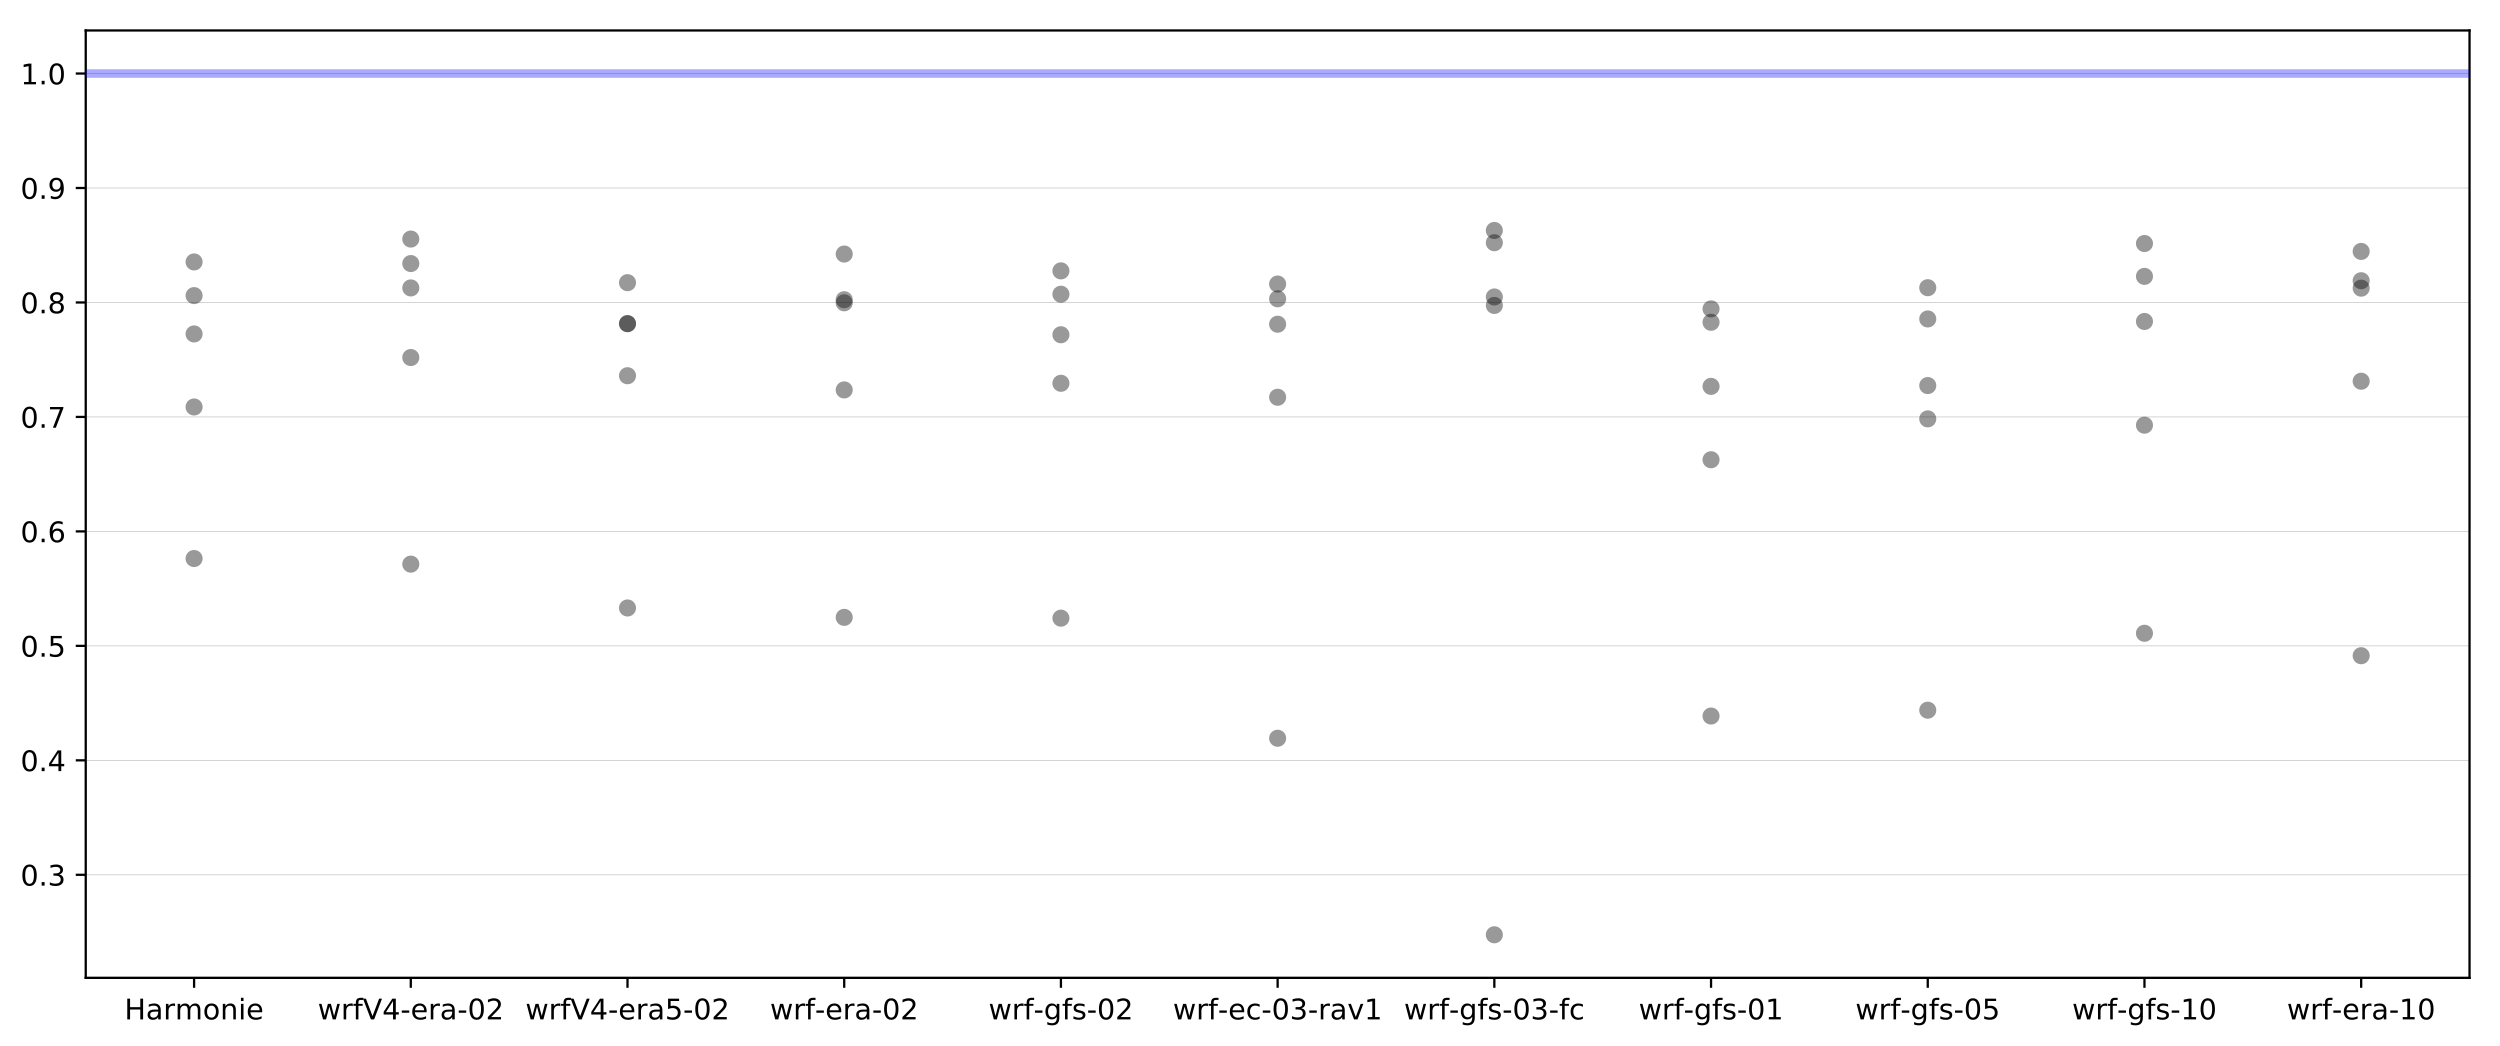 <?xml version="1.0" encoding="utf-8" standalone="no"?>
<!DOCTYPE svg PUBLIC "-//W3C//DTD SVG 1.1//EN"
  "http://www.w3.org/Graphics/SVG/1.1/DTD/svg11.dtd">
<!-- Created with matplotlib (https://matplotlib.org/) -->
<svg height="367.218pt" version="1.1" viewBox="0 0 877.803 367.218" width="877.803pt" xmlns="http://www.w3.org/2000/svg" xmlns:xlink="http://www.w3.org/1999/xlink">
 <defs>
  <style type="text/css">
*{stroke-linecap:butt;stroke-linejoin:round;}
  </style>
 </defs>
 <g id="figure_1">
  <g id="patch_1">
   <path d="M 0 367.218 
L 877.803 367.218 
L 877.803 0 
L 0 0 
z
" style="fill:#ffffff;"/>
  </g>
  <g id="axes_1">
   <g id="patch_2">
    <path d="M 30.103 343.34 
L 867.103 343.34 
L 867.103 10.7 
L 30.103 10.7 
z
" style="fill:#ffffff;"/>
   </g>
   <g id="matplotlib.axis_1">
    <g id="xtick_1">
     <g id="line2d_1">
      <defs>
       <path d="M 0 0 
L 0 3.5 
" id="m804399f6a4" style="stroke:#000000;stroke-width:0.8;"/>
      </defs>
      <g>
       <use style="stroke:#000000;stroke-width:0.8;" x="68.149" xlink:href="#m804399f6a4" y="343.34"/>
      </g>
     </g>
     <g id="text_1">
      <!-- Harmonie -->
      <defs>
       <path d="M 9.812 72.906 
L 19.672 72.906 
L 19.672 43.016 
L 55.516 43.016 
L 55.516 72.906 
L 65.375 72.906 
L 65.375 0 
L 55.516 0 
L 55.516 34.719 
L 19.672 34.719 
L 19.672 0 
L 9.812 0 
z
" id="DejaVuSans-72"/>
       <path d="M 34.281 27.484 
Q 23.391 27.484 19.188 25 
Q 14.984 22.516 14.984 16.5 
Q 14.984 11.719 18.141 8.906 
Q 21.297 6.109 26.703 6.109 
Q 34.188 6.109 38.703 11.406 
Q 43.219 16.703 43.219 25.484 
L 43.219 27.484 
z
M 52.203 31.203 
L 52.203 0 
L 43.219 0 
L 43.219 8.297 
Q 40.141 3.328 35.547 0.953 
Q 30.953 -1.422 24.312 -1.422 
Q 15.922 -1.422 10.953 3.297 
Q 6 8.016 6 15.922 
Q 6 25.141 12.172 29.828 
Q 18.359 34.516 30.609 34.516 
L 43.219 34.516 
L 43.219 35.406 
Q 43.219 41.609 39.141 45 
Q 35.062 48.391 27.688 48.391 
Q 23 48.391 18.547 47.266 
Q 14.109 46.141 10.016 43.891 
L 10.016 52.203 
Q 14.938 54.109 19.578 55.047 
Q 24.219 56 28.609 56 
Q 40.484 56 46.344 49.844 
Q 52.203 43.703 52.203 31.203 
z
" id="DejaVuSans-97"/>
       <path d="M 41.109 46.297 
Q 39.594 47.172 37.812 47.578 
Q 36.031 48 33.891 48 
Q 26.266 48 22.188 43.047 
Q 18.109 38.094 18.109 28.812 
L 18.109 0 
L 9.078 0 
L 9.078 54.688 
L 18.109 54.688 
L 18.109 46.188 
Q 20.953 51.172 25.484 53.578 
Q 30.031 56 36.531 56 
Q 37.453 56 38.578 55.875 
Q 39.703 55.766 41.062 55.516 
z
" id="DejaVuSans-114"/>
       <path d="M 52 44.188 
Q 55.375 50.25 60.062 53.125 
Q 64.75 56 71.094 56 
Q 79.641 56 84.281 50.016 
Q 88.922 44.047 88.922 33.016 
L 88.922 0 
L 79.891 0 
L 79.891 32.719 
Q 79.891 40.578 77.094 44.375 
Q 74.312 48.188 68.609 48.188 
Q 61.625 48.188 57.562 43.547 
Q 53.516 38.922 53.516 30.906 
L 53.516 0 
L 44.484 0 
L 44.484 32.719 
Q 44.484 40.625 41.703 44.406 
Q 38.922 48.188 33.109 48.188 
Q 26.219 48.188 22.156 43.531 
Q 18.109 38.875 18.109 30.906 
L 18.109 0 
L 9.078 0 
L 9.078 54.688 
L 18.109 54.688 
L 18.109 46.188 
Q 21.188 51.219 25.484 53.609 
Q 29.781 56 35.688 56 
Q 41.656 56 45.828 52.969 
Q 50 49.953 52 44.188 
z
" id="DejaVuSans-109"/>
       <path d="M 30.609 48.391 
Q 23.391 48.391 19.188 42.75 
Q 14.984 37.109 14.984 27.297 
Q 14.984 17.484 19.156 11.844 
Q 23.344 6.203 30.609 6.203 
Q 37.797 6.203 41.984 11.859 
Q 46.188 17.531 46.188 27.297 
Q 46.188 37.016 41.984 42.703 
Q 37.797 48.391 30.609 48.391 
z
M 30.609 56 
Q 42.328 56 49.016 48.375 
Q 55.719 40.766 55.719 27.297 
Q 55.719 13.875 49.016 6.219 
Q 42.328 -1.422 30.609 -1.422 
Q 18.844 -1.422 12.172 6.219 
Q 5.516 13.875 5.516 27.297 
Q 5.516 40.766 12.172 48.375 
Q 18.844 56 30.609 56 
z
" id="DejaVuSans-111"/>
       <path d="M 54.891 33.016 
L 54.891 0 
L 45.906 0 
L 45.906 32.719 
Q 45.906 40.484 42.875 44.328 
Q 39.844 48.188 33.797 48.188 
Q 26.516 48.188 22.312 43.547 
Q 18.109 38.922 18.109 30.906 
L 18.109 0 
L 9.078 0 
L 9.078 54.688 
L 18.109 54.688 
L 18.109 46.188 
Q 21.344 51.125 25.703 53.562 
Q 30.078 56 35.797 56 
Q 45.219 56 50.047 50.172 
Q 54.891 44.344 54.891 33.016 
z
" id="DejaVuSans-110"/>
       <path d="M 9.422 54.688 
L 18.406 54.688 
L 18.406 0 
L 9.422 0 
z
M 9.422 75.984 
L 18.406 75.984 
L 18.406 64.594 
L 9.422 64.594 
z
" id="DejaVuSans-105"/>
       <path d="M 56.203 29.594 
L 56.203 25.203 
L 14.891 25.203 
Q 15.484 15.922 20.484 11.062 
Q 25.484 6.203 34.422 6.203 
Q 39.594 6.203 44.453 7.469 
Q 49.312 8.734 54.109 11.281 
L 54.109 2.781 
Q 49.266 0.734 44.188 -0.344 
Q 39.109 -1.422 33.891 -1.422 
Q 20.797 -1.422 13.156 6.188 
Q 5.516 13.812 5.516 26.812 
Q 5.516 40.234 12.766 48.109 
Q 20.016 56 32.328 56 
Q 43.359 56 49.781 48.891 
Q 56.203 41.797 56.203 29.594 
z
M 47.219 32.234 
Q 47.125 39.594 43.094 43.984 
Q 39.062 48.391 32.422 48.391 
Q 24.906 48.391 20.391 44.141 
Q 15.875 39.891 15.188 32.172 
z
" id="DejaVuSans-101"/>
      </defs>
      <g transform="translate(43.706 357.938)scale(0.1 -0.1)">
       <use xlink:href="#DejaVuSans-72"/>
       <use x="75.195" xlink:href="#DejaVuSans-97"/>
       <use x="136.475" xlink:href="#DejaVuSans-114"/>
       <use x="177.572" xlink:href="#DejaVuSans-109"/>
       <use x="274.984" xlink:href="#DejaVuSans-111"/>
       <use x="336.166" xlink:href="#DejaVuSans-110"/>
       <use x="399.545" xlink:href="#DejaVuSans-105"/>
       <use x="427.328" xlink:href="#DejaVuSans-101"/>
      </g>
     </g>
    </g>
    <g id="xtick_2">
     <g id="line2d_2">
      <g>
       <use style="stroke:#000000;stroke-width:0.8;" x="144.239" xlink:href="#m804399f6a4" y="343.34"/>
      </g>
     </g>
     <g id="text_2">
      <!-- wrfV4-era-02 -->
      <defs>
       <path d="M 4.203 54.688 
L 13.188 54.688 
L 24.422 12.016 
L 35.594 54.688 
L 46.188 54.688 
L 57.422 12.016 
L 68.609 54.688 
L 77.594 54.688 
L 63.281 0 
L 52.688 0 
L 40.922 44.828 
L 29.109 0 
L 18.5 0 
z
" id="DejaVuSans-119"/>
       <path d="M 37.109 75.984 
L 37.109 68.5 
L 28.516 68.5 
Q 23.688 68.5 21.797 66.547 
Q 19.922 64.594 19.922 59.516 
L 19.922 54.688 
L 34.719 54.688 
L 34.719 47.703 
L 19.922 47.703 
L 19.922 0 
L 10.891 0 
L 10.891 47.703 
L 2.297 47.703 
L 2.297 54.688 
L 10.891 54.688 
L 10.891 58.5 
Q 10.891 67.625 15.141 71.797 
Q 19.391 75.984 28.609 75.984 
z
" id="DejaVuSans-102"/>
       <path d="M 28.609 0 
L 0.781 72.906 
L 11.078 72.906 
L 34.188 11.531 
L 57.328 72.906 
L 67.578 72.906 
L 39.797 0 
z
" id="DejaVuSans-86"/>
       <path d="M 37.797 64.312 
L 12.891 25.391 
L 37.797 25.391 
z
M 35.203 72.906 
L 47.609 72.906 
L 47.609 25.391 
L 58.016 25.391 
L 58.016 17.188 
L 47.609 17.188 
L 47.609 0 
L 37.797 0 
L 37.797 17.188 
L 4.891 17.188 
L 4.891 26.703 
z
" id="DejaVuSans-52"/>
       <path d="M 4.891 31.391 
L 31.203 31.391 
L 31.203 23.391 
L 4.891 23.391 
z
" id="DejaVuSans-45"/>
       <path d="M 31.781 66.406 
Q 24.172 66.406 20.328 58.906 
Q 16.5 51.422 16.5 36.375 
Q 16.5 21.391 20.328 13.891 
Q 24.172 6.391 31.781 6.391 
Q 39.453 6.391 43.281 13.891 
Q 47.125 21.391 47.125 36.375 
Q 47.125 51.422 43.281 58.906 
Q 39.453 66.406 31.781 66.406 
z
M 31.781 74.219 
Q 44.047 74.219 50.516 64.516 
Q 56.984 54.828 56.984 36.375 
Q 56.984 17.969 50.516 8.266 
Q 44.047 -1.422 31.781 -1.422 
Q 19.531 -1.422 13.062 8.266 
Q 6.594 17.969 6.594 36.375 
Q 6.594 54.828 13.062 64.516 
Q 19.531 74.219 31.781 74.219 
z
" id="DejaVuSans-48"/>
       <path d="M 19.188 8.297 
L 53.609 8.297 
L 53.609 0 
L 7.328 0 
L 7.328 8.297 
Q 12.938 14.109 22.625 23.891 
Q 32.328 33.688 34.812 36.531 
Q 39.547 41.844 41.422 45.531 
Q 43.312 49.219 43.312 52.781 
Q 43.312 58.594 39.234 62.25 
Q 35.156 65.922 28.609 65.922 
Q 23.969 65.922 18.812 64.312 
Q 13.672 62.703 7.812 59.422 
L 7.812 69.391 
Q 13.766 71.781 18.938 73 
Q 24.125 74.219 28.422 74.219 
Q 39.75 74.219 46.484 68.547 
Q 53.219 62.891 53.219 53.422 
Q 53.219 48.922 51.531 44.891 
Q 49.859 40.875 45.406 35.406 
Q 44.188 33.984 37.641 27.219 
Q 31.109 20.453 19.188 8.297 
z
" id="DejaVuSans-50"/>
      </defs>
      <g transform="translate(111.567 357.938)scale(0.1 -0.1)">
       <use xlink:href="#DejaVuSans-119"/>
       <use x="81.787" xlink:href="#DejaVuSans-114"/>
       <use x="122.9" xlink:href="#DejaVuSans-102"/>
       <use x="158.105" xlink:href="#DejaVuSans-86"/>
       <use x="226.514" xlink:href="#DejaVuSans-52"/>
       <use x="290.137" xlink:href="#DejaVuSans-45"/>
       <use x="326.221" xlink:href="#DejaVuSans-101"/>
       <use x="387.744" xlink:href="#DejaVuSans-114"/>
       <use x="428.857" xlink:href="#DejaVuSans-97"/>
       <use x="490.137" xlink:href="#DejaVuSans-45"/>
       <use x="526.221" xlink:href="#DejaVuSans-48"/>
       <use x="589.844" xlink:href="#DejaVuSans-50"/>
      </g>
     </g>
    </g>
    <g id="xtick_3">
     <g id="line2d_3">
      <g>
       <use style="stroke:#000000;stroke-width:0.8;" x="220.33" xlink:href="#m804399f6a4" y="343.34"/>
      </g>
     </g>
     <g id="text_3">
      <!-- wrfV4-era5-02 -->
      <defs>
       <path d="M 10.797 72.906 
L 49.516 72.906 
L 49.516 64.594 
L 19.828 64.594 
L 19.828 46.734 
Q 21.969 47.469 24.109 47.828 
Q 26.266 48.188 28.422 48.188 
Q 40.625 48.188 47.75 41.5 
Q 54.891 34.812 54.891 23.391 
Q 54.891 11.625 47.562 5.094 
Q 40.234 -1.422 26.906 -1.422 
Q 22.312 -1.422 17.547 -0.641 
Q 12.797 0.141 7.719 1.703 
L 7.719 11.625 
Q 12.109 9.234 16.797 8.062 
Q 21.484 6.891 26.703 6.891 
Q 35.156 6.891 40.078 11.328 
Q 45.016 15.766 45.016 23.391 
Q 45.016 31 40.078 35.438 
Q 35.156 39.891 26.703 39.891 
Q 22.75 39.891 18.812 39.016 
Q 14.891 38.141 10.797 36.281 
z
" id="DejaVuSans-53"/>
      </defs>
      <g transform="translate(184.476 357.938)scale(0.1 -0.1)">
       <use xlink:href="#DejaVuSans-119"/>
       <use x="81.787" xlink:href="#DejaVuSans-114"/>
       <use x="122.9" xlink:href="#DejaVuSans-102"/>
       <use x="158.105" xlink:href="#DejaVuSans-86"/>
       <use x="226.514" xlink:href="#DejaVuSans-52"/>
       <use x="290.137" xlink:href="#DejaVuSans-45"/>
       <use x="326.221" xlink:href="#DejaVuSans-101"/>
       <use x="387.744" xlink:href="#DejaVuSans-114"/>
       <use x="428.857" xlink:href="#DejaVuSans-97"/>
       <use x="490.137" xlink:href="#DejaVuSans-53"/>
       <use x="553.76" xlink:href="#DejaVuSans-45"/>
       <use x="589.844" xlink:href="#DejaVuSans-48"/>
       <use x="653.467" xlink:href="#DejaVuSans-50"/>
      </g>
     </g>
    </g>
    <g id="xtick_4">
     <g id="line2d_4">
      <g>
       <use style="stroke:#000000;stroke-width:0.8;" x="296.421" xlink:href="#m804399f6a4" y="343.34"/>
      </g>
     </g>
     <g id="text_4">
      <!-- wrf-era-02 -->
      <g transform="translate(270.354 357.938)scale(0.1 -0.1)">
       <use xlink:href="#DejaVuSans-119"/>
       <use x="81.787" xlink:href="#DejaVuSans-114"/>
       <use x="122.9" xlink:href="#DejaVuSans-102"/>
       <use x="158.027" xlink:href="#DejaVuSans-45"/>
       <use x="194.111" xlink:href="#DejaVuSans-101"/>
       <use x="255.635" xlink:href="#DejaVuSans-114"/>
       <use x="296.748" xlink:href="#DejaVuSans-97"/>
       <use x="358.027" xlink:href="#DejaVuSans-45"/>
       <use x="394.111" xlink:href="#DejaVuSans-48"/>
       <use x="457.734" xlink:href="#DejaVuSans-50"/>
      </g>
     </g>
    </g>
    <g id="xtick_5">
     <g id="line2d_5">
      <g>
       <use style="stroke:#000000;stroke-width:0.8;" x="372.512" xlink:href="#m804399f6a4" y="343.34"/>
      </g>
     </g>
     <g id="text_5">
      <!-- wrf-gfs-02 -->
      <defs>
       <path d="M 45.406 27.984 
Q 45.406 37.75 41.375 43.109 
Q 37.359 48.484 30.078 48.484 
Q 22.859 48.484 18.828 43.109 
Q 14.797 37.75 14.797 27.984 
Q 14.797 18.266 18.828 12.891 
Q 22.859 7.516 30.078 7.516 
Q 37.359 7.516 41.375 12.891 
Q 45.406 18.266 45.406 27.984 
z
M 54.391 6.781 
Q 54.391 -7.172 48.188 -13.984 
Q 42 -20.797 29.203 -20.797 
Q 24.469 -20.797 20.266 -20.094 
Q 16.062 -19.391 12.109 -17.922 
L 12.109 -9.188 
Q 16.062 -11.328 19.922 -12.344 
Q 23.781 -13.375 27.781 -13.375 
Q 36.625 -13.375 41.016 -8.766 
Q 45.406 -4.156 45.406 5.172 
L 45.406 9.625 
Q 42.625 4.781 38.281 2.391 
Q 33.938 0 27.875 0 
Q 17.828 0 11.672 7.656 
Q 5.516 15.328 5.516 27.984 
Q 5.516 40.672 11.672 48.328 
Q 17.828 56 27.875 56 
Q 33.938 56 38.281 53.609 
Q 42.625 51.219 45.406 46.391 
L 45.406 54.688 
L 54.391 54.688 
z
" id="DejaVuSans-103"/>
       <path d="M 44.281 53.078 
L 44.281 44.578 
Q 40.484 46.531 36.375 47.5 
Q 32.281 48.484 27.875 48.484 
Q 21.188 48.484 17.844 46.438 
Q 14.5 44.391 14.5 40.281 
Q 14.5 37.156 16.891 35.375 
Q 19.281 33.594 26.516 31.984 
L 29.594 31.297 
Q 39.156 29.25 43.188 25.516 
Q 47.219 21.781 47.219 15.094 
Q 47.219 7.469 41.188 3.016 
Q 35.156 -1.422 24.609 -1.422 
Q 20.219 -1.422 15.453 -0.562 
Q 10.688 0.297 5.422 2 
L 5.422 11.281 
Q 10.406 8.688 15.234 7.391 
Q 20.062 6.109 24.812 6.109 
Q 31.156 6.109 34.562 8.281 
Q 37.984 10.453 37.984 14.406 
Q 37.984 18.062 35.516 20.016 
Q 33.062 21.969 24.703 23.781 
L 21.578 24.516 
Q 13.234 26.266 9.516 29.906 
Q 5.812 33.547 5.812 39.891 
Q 5.812 47.609 11.281 51.797 
Q 16.75 56 26.812 56 
Q 31.781 56 36.172 55.266 
Q 40.578 54.547 44.281 53.078 
z
" id="DejaVuSans-115"/>
      </defs>
      <g transform="translate(347.102 357.938)scale(0.1 -0.1)">
       <use xlink:href="#DejaVuSans-119"/>
       <use x="81.787" xlink:href="#DejaVuSans-114"/>
       <use x="122.9" xlink:href="#DejaVuSans-102"/>
       <use x="158.027" xlink:href="#DejaVuSans-45"/>
       <use x="194.111" xlink:href="#DejaVuSans-103"/>
       <use x="257.588" xlink:href="#DejaVuSans-102"/>
       <use x="292.793" xlink:href="#DejaVuSans-115"/>
       <use x="344.893" xlink:href="#DejaVuSans-45"/>
       <use x="380.977" xlink:href="#DejaVuSans-48"/>
       <use x="444.6" xlink:href="#DejaVuSans-50"/>
      </g>
     </g>
    </g>
    <g id="xtick_6">
     <g id="line2d_6">
      <g>
       <use style="stroke:#000000;stroke-width:0.8;" x="448.603" xlink:href="#m804399f6a4" y="343.34"/>
      </g>
     </g>
     <g id="text_6">
      <!-- wrf-ec-03-rav1 -->
      <defs>
       <path d="M 48.781 52.594 
L 48.781 44.188 
Q 44.969 46.297 41.141 47.344 
Q 37.312 48.391 33.406 48.391 
Q 24.656 48.391 19.812 42.844 
Q 14.984 37.312 14.984 27.297 
Q 14.984 17.281 19.812 11.734 
Q 24.656 6.203 33.406 6.203 
Q 37.312 6.203 41.141 7.25 
Q 44.969 8.297 48.781 10.406 
L 48.781 2.094 
Q 45.016 0.344 40.984 -0.531 
Q 36.969 -1.422 32.422 -1.422 
Q 20.062 -1.422 12.781 6.344 
Q 5.516 14.109 5.516 27.297 
Q 5.516 40.672 12.859 48.328 
Q 20.219 56 33.016 56 
Q 37.156 56 41.109 55.141 
Q 45.062 54.297 48.781 52.594 
z
" id="DejaVuSans-99"/>
       <path d="M 40.578 39.312 
Q 47.656 37.797 51.625 33 
Q 55.609 28.219 55.609 21.188 
Q 55.609 10.406 48.188 4.484 
Q 40.766 -1.422 27.094 -1.422 
Q 22.516 -1.422 17.656 -0.516 
Q 12.797 0.391 7.625 2.203 
L 7.625 11.719 
Q 11.719 9.328 16.594 8.109 
Q 21.484 6.891 26.812 6.891 
Q 36.078 6.891 40.938 10.547 
Q 45.797 14.203 45.797 21.188 
Q 45.797 27.641 41.281 31.266 
Q 36.766 34.906 28.719 34.906 
L 20.219 34.906 
L 20.219 43.016 
L 29.109 43.016 
Q 36.375 43.016 40.234 45.922 
Q 44.094 48.828 44.094 54.297 
Q 44.094 59.906 40.109 62.906 
Q 36.141 65.922 28.719 65.922 
Q 24.656 65.922 20.016 65.031 
Q 15.375 64.156 9.812 62.312 
L 9.812 71.094 
Q 15.438 72.656 20.344 73.438 
Q 25.25 74.219 29.594 74.219 
Q 40.828 74.219 47.359 69.109 
Q 53.906 64.016 53.906 55.328 
Q 53.906 49.266 50.438 45.094 
Q 46.969 40.922 40.578 39.312 
z
" id="DejaVuSans-51"/>
       <path d="M 2.984 54.688 
L 12.5 54.688 
L 29.594 8.797 
L 46.688 54.688 
L 56.203 54.688 
L 35.688 0 
L 23.484 0 
z
" id="DejaVuSans-118"/>
       <path d="M 12.406 8.297 
L 28.516 8.297 
L 28.516 63.922 
L 10.984 60.406 
L 10.984 69.391 
L 28.422 72.906 
L 38.281 72.906 
L 38.281 8.297 
L 54.391 8.297 
L 54.391 0 
L 12.406 0 
z
" id="DejaVuSans-49"/>
      </defs>
      <g transform="translate(411.842 357.938)scale(0.1 -0.1)">
       <use xlink:href="#DejaVuSans-119"/>
       <use x="81.787" xlink:href="#DejaVuSans-114"/>
       <use x="122.9" xlink:href="#DejaVuSans-102"/>
       <use x="158.027" xlink:href="#DejaVuSans-45"/>
       <use x="194.111" xlink:href="#DejaVuSans-101"/>
       <use x="255.635" xlink:href="#DejaVuSans-99"/>
       <use x="310.615" xlink:href="#DejaVuSans-45"/>
       <use x="346.699" xlink:href="#DejaVuSans-48"/>
       <use x="410.322" xlink:href="#DejaVuSans-51"/>
       <use x="473.945" xlink:href="#DejaVuSans-45"/>
       <use x="510.029" xlink:href="#DejaVuSans-114"/>
       <use x="551.143" xlink:href="#DejaVuSans-97"/>
       <use x="612.422" xlink:href="#DejaVuSans-118"/>
       <use x="671.602" xlink:href="#DejaVuSans-49"/>
      </g>
     </g>
    </g>
    <g id="xtick_7">
     <g id="line2d_7">
      <g>
       <use style="stroke:#000000;stroke-width:0.8;" x="524.694" xlink:href="#m804399f6a4" y="343.34"/>
      </g>
     </g>
     <g id="text_7">
      <!-- wrf-gfs-03-fc -->
      <g transform="translate(492.971 357.938)scale(0.1 -0.1)">
       <use xlink:href="#DejaVuSans-119"/>
       <use x="81.787" xlink:href="#DejaVuSans-114"/>
       <use x="122.9" xlink:href="#DejaVuSans-102"/>
       <use x="158.027" xlink:href="#DejaVuSans-45"/>
       <use x="194.111" xlink:href="#DejaVuSans-103"/>
       <use x="257.588" xlink:href="#DejaVuSans-102"/>
       <use x="292.793" xlink:href="#DejaVuSans-115"/>
       <use x="344.893" xlink:href="#DejaVuSans-45"/>
       <use x="380.977" xlink:href="#DejaVuSans-48"/>
       <use x="444.6" xlink:href="#DejaVuSans-51"/>
       <use x="508.223" xlink:href="#DejaVuSans-45"/>
       <use x="544.307" xlink:href="#DejaVuSans-102"/>
       <use x="579.512" xlink:href="#DejaVuSans-99"/>
      </g>
     </g>
    </g>
    <g id="xtick_8">
     <g id="line2d_8">
      <g>
       <use style="stroke:#000000;stroke-width:0.8;" x="600.785" xlink:href="#m804399f6a4" y="343.34"/>
      </g>
     </g>
     <g id="text_8">
      <!-- wrf-gfs-01 -->
      <g transform="translate(575.375 357.938)scale(0.1 -0.1)">
       <use xlink:href="#DejaVuSans-119"/>
       <use x="81.787" xlink:href="#DejaVuSans-114"/>
       <use x="122.9" xlink:href="#DejaVuSans-102"/>
       <use x="158.027" xlink:href="#DejaVuSans-45"/>
       <use x="194.111" xlink:href="#DejaVuSans-103"/>
       <use x="257.588" xlink:href="#DejaVuSans-102"/>
       <use x="292.793" xlink:href="#DejaVuSans-115"/>
       <use x="344.893" xlink:href="#DejaVuSans-45"/>
       <use x="380.977" xlink:href="#DejaVuSans-48"/>
       <use x="444.6" xlink:href="#DejaVuSans-49"/>
      </g>
     </g>
    </g>
    <g id="xtick_9">
     <g id="line2d_9">
      <g>
       <use style="stroke:#000000;stroke-width:0.8;" x="676.876" xlink:href="#m804399f6a4" y="343.34"/>
      </g>
     </g>
     <g id="text_9">
      <!-- wrf-gfs-05 -->
      <g transform="translate(651.466 357.938)scale(0.1 -0.1)">
       <use xlink:href="#DejaVuSans-119"/>
       <use x="81.787" xlink:href="#DejaVuSans-114"/>
       <use x="122.9" xlink:href="#DejaVuSans-102"/>
       <use x="158.027" xlink:href="#DejaVuSans-45"/>
       <use x="194.111" xlink:href="#DejaVuSans-103"/>
       <use x="257.588" xlink:href="#DejaVuSans-102"/>
       <use x="292.793" xlink:href="#DejaVuSans-115"/>
       <use x="344.893" xlink:href="#DejaVuSans-45"/>
       <use x="380.977" xlink:href="#DejaVuSans-48"/>
       <use x="444.6" xlink:href="#DejaVuSans-53"/>
      </g>
     </g>
    </g>
    <g id="xtick_10">
     <g id="line2d_10">
      <g>
       <use style="stroke:#000000;stroke-width:0.8;" x="752.967" xlink:href="#m804399f6a4" y="343.34"/>
      </g>
     </g>
     <g id="text_10">
      <!-- wrf-gfs-10 -->
      <g transform="translate(727.557 357.938)scale(0.1 -0.1)">
       <use xlink:href="#DejaVuSans-119"/>
       <use x="81.787" xlink:href="#DejaVuSans-114"/>
       <use x="122.9" xlink:href="#DejaVuSans-102"/>
       <use x="158.027" xlink:href="#DejaVuSans-45"/>
       <use x="194.111" xlink:href="#DejaVuSans-103"/>
       <use x="257.588" xlink:href="#DejaVuSans-102"/>
       <use x="292.793" xlink:href="#DejaVuSans-115"/>
       <use x="344.893" xlink:href="#DejaVuSans-45"/>
       <use x="380.977" xlink:href="#DejaVuSans-49"/>
       <use x="444.6" xlink:href="#DejaVuSans-48"/>
      </g>
     </g>
    </g>
    <g id="xtick_11">
     <g id="line2d_11">
      <g>
       <use style="stroke:#000000;stroke-width:0.8;" x="829.058" xlink:href="#m804399f6a4" y="343.34"/>
      </g>
     </g>
     <g id="text_11">
      <!-- wrf-era-10 -->
      <g transform="translate(802.99 357.938)scale(0.1 -0.1)">
       <use xlink:href="#DejaVuSans-119"/>
       <use x="81.787" xlink:href="#DejaVuSans-114"/>
       <use x="122.9" xlink:href="#DejaVuSans-102"/>
       <use x="158.027" xlink:href="#DejaVuSans-45"/>
       <use x="194.111" xlink:href="#DejaVuSans-101"/>
       <use x="255.635" xlink:href="#DejaVuSans-114"/>
       <use x="296.748" xlink:href="#DejaVuSans-97"/>
       <use x="358.027" xlink:href="#DejaVuSans-45"/>
       <use x="394.111" xlink:href="#DejaVuSans-49"/>
       <use x="457.734" xlink:href="#DejaVuSans-48"/>
      </g>
     </g>
    </g>
   </g>
   <g id="matplotlib.axis_2">
    <g id="ytick_1">
     <g id="line2d_12">
      <path clip-path="url(#p55f5167c61)" d="M 30.103 307.16 
L 867.103 307.16 
" style="fill:none;stroke:#bfbfbf;stroke-linecap:square;stroke-width:0.25;"/>
     </g>
     <g id="line2d_13">
      <defs>
       <path d="M 0 0 
L -3.5 0 
" id="mf1114297ae" style="stroke:#000000;stroke-width:0.8;"/>
      </defs>
      <g>
       <use style="stroke:#000000;stroke-width:0.8;" x="30.103" xlink:href="#mf1114297ae" y="307.16"/>
      </g>
     </g>
     <g id="text_12">
      <!-- 0.3 -->
      <defs>
       <path d="M 10.688 12.406 
L 21 12.406 
L 21 0 
L 10.688 0 
z
" id="DejaVuSans-46"/>
      </defs>
      <g transform="translate(7.2 310.959)scale(0.1 -0.1)">
       <use xlink:href="#DejaVuSans-48"/>
       <use x="63.623" xlink:href="#DejaVuSans-46"/>
       <use x="95.41" xlink:href="#DejaVuSans-51"/>
      </g>
     </g>
    </g>
    <g id="ytick_2">
     <g id="line2d_14">
      <path clip-path="url(#p55f5167c61)" d="M 30.103 266.968 
L 867.103 266.968 
" style="fill:none;stroke:#bfbfbf;stroke-linecap:square;stroke-width:0.25;"/>
     </g>
     <g id="line2d_15">
      <g>
       <use style="stroke:#000000;stroke-width:0.8;" x="30.103" xlink:href="#mf1114297ae" y="266.968"/>
      </g>
     </g>
     <g id="text_13">
      <!-- 0.4 -->
      <g transform="translate(7.2 270.768)scale(0.1 -0.1)">
       <use xlink:href="#DejaVuSans-48"/>
       <use x="63.623" xlink:href="#DejaVuSans-46"/>
       <use x="95.41" xlink:href="#DejaVuSans-52"/>
      </g>
     </g>
    </g>
    <g id="ytick_3">
     <g id="line2d_16">
      <path clip-path="url(#p55f5167c61)" d="M 30.103 226.777 
L 867.103 226.777 
" style="fill:none;stroke:#bfbfbf;stroke-linecap:square;stroke-width:0.25;"/>
     </g>
     <g id="line2d_17">
      <g>
       <use style="stroke:#000000;stroke-width:0.8;" x="30.103" xlink:href="#mf1114297ae" y="226.777"/>
      </g>
     </g>
     <g id="text_14">
      <!-- 0.5 -->
      <g transform="translate(7.2 230.576)scale(0.1 -0.1)">
       <use xlink:href="#DejaVuSans-48"/>
       <use x="63.623" xlink:href="#DejaVuSans-46"/>
       <use x="95.41" xlink:href="#DejaVuSans-53"/>
      </g>
     </g>
    </g>
    <g id="ytick_4">
     <g id="line2d_18">
      <path clip-path="url(#p55f5167c61)" d="M 30.103 186.586 
L 867.103 186.586 
" style="fill:none;stroke:#bfbfbf;stroke-linecap:square;stroke-width:0.25;"/>
     </g>
     <g id="line2d_19">
      <g>
       <use style="stroke:#000000;stroke-width:0.8;" x="30.103" xlink:href="#mf1114297ae" y="186.586"/>
      </g>
     </g>
     <g id="text_15">
      <!-- 0.6 -->
      <defs>
       <path d="M 33.016 40.375 
Q 26.375 40.375 22.484 35.828 
Q 18.609 31.297 18.609 23.391 
Q 18.609 15.531 22.484 10.953 
Q 26.375 6.391 33.016 6.391 
Q 39.656 6.391 43.531 10.953 
Q 47.406 15.531 47.406 23.391 
Q 47.406 31.297 43.531 35.828 
Q 39.656 40.375 33.016 40.375 
z
M 52.594 71.297 
L 52.594 62.312 
Q 48.875 64.062 45.094 64.984 
Q 41.312 65.922 37.594 65.922 
Q 27.828 65.922 22.672 59.328 
Q 17.531 52.734 16.797 39.406 
Q 19.672 43.656 24.016 45.922 
Q 28.375 48.188 33.594 48.188 
Q 44.578 48.188 50.953 41.516 
Q 57.328 34.859 57.328 23.391 
Q 57.328 12.156 50.688 5.359 
Q 44.047 -1.422 33.016 -1.422 
Q 20.359 -1.422 13.672 8.266 
Q 6.984 17.969 6.984 36.375 
Q 6.984 53.656 15.188 63.938 
Q 23.391 74.219 37.203 74.219 
Q 40.922 74.219 44.703 73.484 
Q 48.484 72.75 52.594 71.297 
z
" id="DejaVuSans-54"/>
      </defs>
      <g transform="translate(7.2 190.385)scale(0.1 -0.1)">
       <use xlink:href="#DejaVuSans-48"/>
       <use x="63.623" xlink:href="#DejaVuSans-46"/>
       <use x="95.41" xlink:href="#DejaVuSans-54"/>
      </g>
     </g>
    </g>
    <g id="ytick_5">
     <g id="line2d_20">
      <path clip-path="url(#p55f5167c61)" d="M 30.103 146.394 
L 867.103 146.394 
" style="fill:none;stroke:#bfbfbf;stroke-linecap:square;stroke-width:0.25;"/>
     </g>
     <g id="line2d_21">
      <g>
       <use style="stroke:#000000;stroke-width:0.8;" x="30.103" xlink:href="#mf1114297ae" y="146.394"/>
      </g>
     </g>
     <g id="text_16">
      <!-- 0.7 -->
      <defs>
       <path d="M 8.203 72.906 
L 55.078 72.906 
L 55.078 68.703 
L 28.609 0 
L 18.312 0 
L 43.219 64.594 
L 8.203 64.594 
z
" id="DejaVuSans-55"/>
      </defs>
      <g transform="translate(7.2 150.193)scale(0.1 -0.1)">
       <use xlink:href="#DejaVuSans-48"/>
       <use x="63.623" xlink:href="#DejaVuSans-46"/>
       <use x="95.41" xlink:href="#DejaVuSans-55"/>
      </g>
     </g>
    </g>
    <g id="ytick_6">
     <g id="line2d_22">
      <path clip-path="url(#p55f5167c61)" d="M 30.103 106.203 
L 867.103 106.203 
" style="fill:none;stroke:#bfbfbf;stroke-linecap:square;stroke-width:0.25;"/>
     </g>
     <g id="line2d_23">
      <g>
       <use style="stroke:#000000;stroke-width:0.8;" x="30.103" xlink:href="#mf1114297ae" y="106.203"/>
      </g>
     </g>
     <g id="text_17">
      <!-- 0.8 -->
      <defs>
       <path d="M 31.781 34.625 
Q 24.75 34.625 20.719 30.859 
Q 16.703 27.094 16.703 20.516 
Q 16.703 13.922 20.719 10.156 
Q 24.75 6.391 31.781 6.391 
Q 38.812 6.391 42.859 10.172 
Q 46.922 13.969 46.922 20.516 
Q 46.922 27.094 42.891 30.859 
Q 38.875 34.625 31.781 34.625 
z
M 21.922 38.812 
Q 15.578 40.375 12.031 44.719 
Q 8.5 49.078 8.5 55.328 
Q 8.5 64.062 14.719 69.141 
Q 20.953 74.219 31.781 74.219 
Q 42.672 74.219 48.875 69.141 
Q 55.078 64.062 55.078 55.328 
Q 55.078 49.078 51.531 44.719 
Q 48 40.375 41.703 38.812 
Q 48.828 37.156 52.797 32.312 
Q 56.781 27.484 56.781 20.516 
Q 56.781 9.906 50.312 4.234 
Q 43.844 -1.422 31.781 -1.422 
Q 19.734 -1.422 13.25 4.234 
Q 6.781 9.906 6.781 20.516 
Q 6.781 27.484 10.781 32.312 
Q 14.797 37.156 21.922 38.812 
z
M 18.312 54.391 
Q 18.312 48.734 21.844 45.562 
Q 25.391 42.391 31.781 42.391 
Q 38.141 42.391 41.719 45.562 
Q 45.312 48.734 45.312 54.391 
Q 45.312 60.062 41.719 63.234 
Q 38.141 66.406 31.781 66.406 
Q 25.391 66.406 21.844 63.234 
Q 18.312 60.062 18.312 54.391 
z
" id="DejaVuSans-56"/>
      </defs>
      <g transform="translate(7.2 110.002)scale(0.1 -0.1)">
       <use xlink:href="#DejaVuSans-48"/>
       <use x="63.623" xlink:href="#DejaVuSans-46"/>
       <use x="95.41" xlink:href="#DejaVuSans-56"/>
      </g>
     </g>
    </g>
    <g id="ytick_7">
     <g id="line2d_24">
      <path clip-path="url(#p55f5167c61)" d="M 30.103 66.011 
L 867.103 66.011 
" style="fill:none;stroke:#bfbfbf;stroke-linecap:square;stroke-width:0.25;"/>
     </g>
     <g id="line2d_25">
      <g>
       <use style="stroke:#000000;stroke-width:0.8;" x="30.103" xlink:href="#mf1114297ae" y="66.011"/>
      </g>
     </g>
     <g id="text_18">
      <!-- 0.9 -->
      <defs>
       <path d="M 10.984 1.516 
L 10.984 10.5 
Q 14.703 8.734 18.5 7.812 
Q 22.312 6.891 25.984 6.891 
Q 35.75 6.891 40.891 13.453 
Q 46.047 20.016 46.781 33.406 
Q 43.953 29.203 39.594 26.953 
Q 35.25 24.703 29.984 24.703 
Q 19.047 24.703 12.672 31.312 
Q 6.297 37.938 6.297 49.422 
Q 6.297 60.641 12.938 67.422 
Q 19.578 74.219 30.609 74.219 
Q 43.266 74.219 49.922 64.516 
Q 56.594 54.828 56.594 36.375 
Q 56.594 19.141 48.406 8.859 
Q 40.234 -1.422 26.422 -1.422 
Q 22.703 -1.422 18.891 -0.688 
Q 15.094 0.047 10.984 1.516 
z
M 30.609 32.422 
Q 37.25 32.422 41.125 36.953 
Q 45.016 41.5 45.016 49.422 
Q 45.016 57.281 41.125 61.844 
Q 37.25 66.406 30.609 66.406 
Q 23.969 66.406 20.094 61.844 
Q 16.219 57.281 16.219 49.422 
Q 16.219 41.5 20.094 36.953 
Q 23.969 32.422 30.609 32.422 
z
" id="DejaVuSans-57"/>
      </defs>
      <g transform="translate(7.2 69.811)scale(0.1 -0.1)">
       <use xlink:href="#DejaVuSans-48"/>
       <use x="63.623" xlink:href="#DejaVuSans-46"/>
       <use x="95.41" xlink:href="#DejaVuSans-57"/>
      </g>
     </g>
    </g>
    <g id="ytick_8">
     <g id="line2d_26">
      <path clip-path="url(#p55f5167c61)" d="M 30.103 25.82 
L 867.103 25.82 
" style="fill:none;stroke:#bfbfbf;stroke-linecap:square;stroke-width:0.25;"/>
     </g>
     <g id="line2d_27">
      <g>
       <use style="stroke:#000000;stroke-width:0.8;" x="30.103" xlink:href="#mf1114297ae" y="25.82"/>
      </g>
     </g>
     <g id="text_19">
      <!-- 1.0 -->
      <g transform="translate(7.2 29.619)scale(0.1 -0.1)">
       <use xlink:href="#DejaVuSans-49"/>
       <use x="63.623" xlink:href="#DejaVuSans-46"/>
       <use x="95.41" xlink:href="#DejaVuSans-48"/>
      </g>
     </g>
    </g>
   </g>
   <g id="line2d_28">
    <path clip-path="url(#p55f5167c61)" d="M 68.149 142.898 
" style="fill:none;stroke:#1f77b4;stroke-linecap:square;stroke-width:1.5;"/>
    <defs>
     <path d="M 0 3 
C 0.796 3 1.559 2.684 2.121 2.121 
C 2.684 1.559 3 0.796 3 0 
C 3 -0.796 2.684 -1.559 2.121 -2.121 
C 1.559 -2.684 0.796 -3 0 -3 
C -0.796 -3 -1.559 -2.684 -2.121 -2.121 
C -2.684 -1.559 -3 -0.796 -3 0 
C -3 0.796 -2.684 1.559 -2.121 2.121 
C -1.559 2.684 -0.796 3 0 3 
z
" id="m46656b2b31" style="stroke:#000000;stroke-opacity:0;"/>
    </defs>
    <g clip-path="url(#p55f5167c61)">
     <use style="fill-opacity:0.4;stroke:#000000;stroke-opacity:0;" x="68.149" xlink:href="#m46656b2b31" y="142.898"/>
    </g>
   </g>
   <g id="line2d_29">
    <path clip-path="url(#p55f5167c61)" d="M 68.149 91.975 
" style="fill:none;stroke:#ff7f0e;stroke-linecap:square;stroke-width:1.5;"/>
    <g clip-path="url(#p55f5167c61)">
     <use style="fill-opacity:0.4;stroke:#000000;stroke-opacity:0;" x="68.149" xlink:href="#m46656b2b31" y="91.975"/>
    </g>
   </g>
   <g id="line2d_30">
    <path clip-path="url(#p55f5167c61)" d="M 68.149 117.255 
" style="fill:none;stroke:#2ca02c;stroke-linecap:square;stroke-width:1.5;"/>
    <g clip-path="url(#p55f5167c61)">
     <use style="fill-opacity:0.4;stroke:#000000;stroke-opacity:0;" x="68.149" xlink:href="#m46656b2b31" y="117.255"/>
    </g>
   </g>
   <g id="line2d_31">
    <path clip-path="url(#p55f5167c61)" d="M 68.149 196.111 
" style="fill:none;stroke:#d62728;stroke-linecap:square;stroke-width:1.5;"/>
    <g clip-path="url(#p55f5167c61)">
     <use style="fill-opacity:0.4;stroke:#000000;stroke-opacity:0;" x="68.149" xlink:href="#m46656b2b31" y="196.111"/>
    </g>
   </g>
   <g id="line2d_32">
    <path clip-path="url(#p55f5167c61)" d="M 68.149 103.791 
" style="fill:none;stroke:#9467bd;stroke-linecap:square;stroke-width:1.5;"/>
    <g clip-path="url(#p55f5167c61)">
     <use style="fill-opacity:0.4;stroke:#000000;stroke-opacity:0;" x="68.149" xlink:href="#m46656b2b31" y="103.791"/>
    </g>
   </g>
   <g id="line2d_33">
    <path clip-path="url(#p55f5167c61)" d="M 144.239 125.535 
" style="fill:none;stroke:#8c564b;stroke-linecap:square;stroke-width:1.5;"/>
    <g clip-path="url(#p55f5167c61)">
     <use style="fill-opacity:0.4;stroke:#000000;stroke-opacity:0;" x="144.239" xlink:href="#m46656b2b31" y="125.535"/>
    </g>
   </g>
   <g id="line2d_34">
    <path clip-path="url(#p55f5167c61)" d="M 144.239 83.937 
" style="fill:none;stroke:#e377c2;stroke-linecap:square;stroke-width:1.5;"/>
    <g clip-path="url(#p55f5167c61)">
     <use style="fill-opacity:0.4;stroke:#000000;stroke-opacity:0;" x="144.239" xlink:href="#m46656b2b31" y="83.937"/>
    </g>
   </g>
   <g id="line2d_35">
    <path clip-path="url(#p55f5167c61)" d="M 144.239 101.098 
" style="fill:none;stroke:#7f7f7f;stroke-linecap:square;stroke-width:1.5;"/>
    <g clip-path="url(#p55f5167c61)">
     <use style="fill-opacity:0.4;stroke:#000000;stroke-opacity:0;" x="144.239" xlink:href="#m46656b2b31" y="101.098"/>
    </g>
   </g>
   <g id="line2d_36">
    <path clip-path="url(#p55f5167c61)" d="M 144.239 198.08 
" style="fill:none;stroke:#bcbd22;stroke-linecap:square;stroke-width:1.5;"/>
    <g clip-path="url(#p55f5167c61)">
     <use style="fill-opacity:0.4;stroke:#000000;stroke-opacity:0;" x="144.239" xlink:href="#m46656b2b31" y="198.08"/>
    </g>
   </g>
   <g id="line2d_37">
    <path clip-path="url(#p55f5167c61)" d="M 144.239 92.538 
" style="fill:none;stroke:#17becf;stroke-linecap:square;stroke-width:1.5;"/>
    <g clip-path="url(#p55f5167c61)">
     <use style="fill-opacity:0.4;stroke:#000000;stroke-opacity:0;" x="144.239" xlink:href="#m46656b2b31" y="92.538"/>
    </g>
   </g>
   <g id="line2d_38">
    <path clip-path="url(#p55f5167c61)" d="M 220.33 131.925 
" style="fill:none;stroke:#1f77b4;stroke-linecap:square;stroke-width:1.5;"/>
    <g clip-path="url(#p55f5167c61)">
     <use style="fill-opacity:0.4;stroke:#000000;stroke-opacity:0;" x="220.33" xlink:href="#m46656b2b31" y="131.925"/>
    </g>
   </g>
   <g id="line2d_39">
    <path clip-path="url(#p55f5167c61)" d="M 220.33 99.25 
" style="fill:none;stroke:#ff7f0e;stroke-linecap:square;stroke-width:1.5;"/>
    <g clip-path="url(#p55f5167c61)">
     <use style="fill-opacity:0.4;stroke:#000000;stroke-opacity:0;" x="220.33" xlink:href="#m46656b2b31" y="99.25"/>
    </g>
   </g>
   <g id="line2d_40">
    <path clip-path="url(#p55f5167c61)" d="M 220.33 113.638 
" style="fill:none;stroke:#2ca02c;stroke-linecap:square;stroke-width:1.5;"/>
    <g clip-path="url(#p55f5167c61)">
     <use style="fill-opacity:0.4;stroke:#000000;stroke-opacity:0;" x="220.33" xlink:href="#m46656b2b31" y="113.638"/>
    </g>
   </g>
   <g id="line2d_41">
    <path clip-path="url(#p55f5167c61)" d="M 220.33 213.474 
" style="fill:none;stroke:#d62728;stroke-linecap:square;stroke-width:1.5;"/>
    <g clip-path="url(#p55f5167c61)">
     <use style="fill-opacity:0.4;stroke:#000000;stroke-opacity:0;" x="220.33" xlink:href="#m46656b2b31" y="213.474"/>
    </g>
   </g>
   <g id="line2d_42">
    <path clip-path="url(#p55f5167c61)" d="M 220.33 113.638 
" style="fill:none;stroke:#9467bd;stroke-linecap:square;stroke-width:1.5;"/>
    <g clip-path="url(#p55f5167c61)">
     <use style="fill-opacity:0.4;stroke:#000000;stroke-opacity:0;" x="220.33" xlink:href="#m46656b2b31" y="113.638"/>
    </g>
   </g>
   <g id="line2d_43">
    <path clip-path="url(#p55f5167c61)" d="M 296.421 136.909 
" style="fill:none;stroke:#8c564b;stroke-linecap:square;stroke-width:1.5;"/>
    <g clip-path="url(#p55f5167c61)">
     <use style="fill-opacity:0.4;stroke:#000000;stroke-opacity:0;" x="296.421" xlink:href="#m46656b2b31" y="136.909"/>
    </g>
   </g>
   <g id="line2d_44">
    <path clip-path="url(#p55f5167c61)" d="M 296.421 89.202 
" style="fill:none;stroke:#e377c2;stroke-linecap:square;stroke-width:1.5;"/>
    <g clip-path="url(#p55f5167c61)">
     <use style="fill-opacity:0.4;stroke:#000000;stroke-opacity:0;" x="296.421" xlink:href="#m46656b2b31" y="89.202"/>
    </g>
   </g>
   <g id="line2d_45">
    <path clip-path="url(#p55f5167c61)" d="M 296.421 105.238 
" style="fill:none;stroke:#7f7f7f;stroke-linecap:square;stroke-width:1.5;"/>
    <g clip-path="url(#p55f5167c61)">
     <use style="fill-opacity:0.4;stroke:#000000;stroke-opacity:0;" x="296.421" xlink:href="#m46656b2b31" y="105.238"/>
    </g>
   </g>
   <g id="line2d_46">
    <path clip-path="url(#p55f5167c61)" d="M 296.421 216.769 
" style="fill:none;stroke:#bcbd22;stroke-linecap:square;stroke-width:1.5;"/>
    <g clip-path="url(#p55f5167c61)">
     <use style="fill-opacity:0.4;stroke:#000000;stroke-opacity:0;" x="296.421" xlink:href="#m46656b2b31" y="216.769"/>
    </g>
   </g>
   <g id="line2d_47">
    <path clip-path="url(#p55f5167c61)" d="M 296.421 106.323 
" style="fill:none;stroke:#17becf;stroke-linecap:square;stroke-width:1.5;"/>
    <g clip-path="url(#p55f5167c61)">
     <use style="fill-opacity:0.4;stroke:#000000;stroke-opacity:0;" x="296.421" xlink:href="#m46656b2b31" y="106.323"/>
    </g>
   </g>
   <g id="line2d_48">
    <path clip-path="url(#p55f5167c61)" d="M 372.512 134.578 
" style="fill:none;stroke:#1f77b4;stroke-linecap:square;stroke-width:1.5;"/>
    <g clip-path="url(#p55f5167c61)">
     <use style="fill-opacity:0.4;stroke:#000000;stroke-opacity:0;" x="372.512" xlink:href="#m46656b2b31" y="134.578"/>
    </g>
   </g>
   <g id="line2d_49">
    <path clip-path="url(#p55f5167c61)" d="M 372.512 103.309 
" style="fill:none;stroke:#ff7f0e;stroke-linecap:square;stroke-width:1.5;"/>
    <g clip-path="url(#p55f5167c61)">
     <use style="fill-opacity:0.4;stroke:#000000;stroke-opacity:0;" x="372.512" xlink:href="#m46656b2b31" y="103.309"/>
    </g>
   </g>
   <g id="line2d_50">
    <path clip-path="url(#p55f5167c61)" d="M 372.512 117.537 
" style="fill:none;stroke:#2ca02c;stroke-linecap:square;stroke-width:1.5;"/>
    <g clip-path="url(#p55f5167c61)">
     <use style="fill-opacity:0.4;stroke:#000000;stroke-opacity:0;" x="372.512" xlink:href="#m46656b2b31" y="117.537"/>
    </g>
   </g>
   <g id="line2d_51">
    <path clip-path="url(#p55f5167c61)" d="M 372.512 217.051 
" style="fill:none;stroke:#d62728;stroke-linecap:square;stroke-width:1.5;"/>
    <g clip-path="url(#p55f5167c61)">
     <use style="fill-opacity:0.4;stroke:#000000;stroke-opacity:0;" x="372.512" xlink:href="#m46656b2b31" y="217.051"/>
    </g>
   </g>
   <g id="line2d_52">
    <path clip-path="url(#p55f5167c61)" d="M 372.512 95.11 
" style="fill:none;stroke:#9467bd;stroke-linecap:square;stroke-width:1.5;"/>
    <g clip-path="url(#p55f5167c61)">
     <use style="fill-opacity:0.4;stroke:#000000;stroke-opacity:0;" x="372.512" xlink:href="#m46656b2b31" y="95.11"/>
    </g>
   </g>
   <g id="line2d_53">
    <path clip-path="url(#p55f5167c61)" d="M 448.603 139.481 
" style="fill:none;stroke:#8c564b;stroke-linecap:square;stroke-width:1.5;"/>
    <g clip-path="url(#p55f5167c61)">
     <use style="fill-opacity:0.4;stroke:#000000;stroke-opacity:0;" x="448.603" xlink:href="#m46656b2b31" y="139.481"/>
    </g>
   </g>
   <g id="line2d_54">
    <path clip-path="url(#p55f5167c61)" d="M 448.603 104.917 
" style="fill:none;stroke:#e377c2;stroke-linecap:square;stroke-width:1.5;"/>
    <g clip-path="url(#p55f5167c61)">
     <use style="fill-opacity:0.4;stroke:#000000;stroke-opacity:0;" x="448.603" xlink:href="#m46656b2b31" y="104.917"/>
    </g>
   </g>
   <g id="line2d_55">
    <path clip-path="url(#p55f5167c61)" d="M 448.603 113.839 
" style="fill:none;stroke:#7f7f7f;stroke-linecap:square;stroke-width:1.5;"/>
    <g clip-path="url(#p55f5167c61)">
     <use style="fill-opacity:0.4;stroke:#000000;stroke-opacity:0;" x="448.603" xlink:href="#m46656b2b31" y="113.839"/>
    </g>
   </g>
   <g id="line2d_56">
    <path clip-path="url(#p55f5167c61)" d="M 448.603 259.211 
" style="fill:none;stroke:#bcbd22;stroke-linecap:square;stroke-width:1.5;"/>
    <g clip-path="url(#p55f5167c61)">
     <use style="fill-opacity:0.4;stroke:#000000;stroke-opacity:0;" x="448.603" xlink:href="#m46656b2b31" y="259.211"/>
    </g>
   </g>
   <g id="line2d_57">
    <path clip-path="url(#p55f5167c61)" d="M 448.603 99.732 
" style="fill:none;stroke:#17becf;stroke-linecap:square;stroke-width:1.5;"/>
    <g clip-path="url(#p55f5167c61)">
     <use style="fill-opacity:0.4;stroke:#000000;stroke-opacity:0;" x="448.603" xlink:href="#m46656b2b31" y="99.732"/>
    </g>
   </g>
   <g id="line2d_58">
    <path clip-path="url(#p55f5167c61)" d="M 524.694 107.248 
" style="fill:none;stroke:#1f77b4;stroke-linecap:square;stroke-width:1.5;"/>
    <g clip-path="url(#p55f5167c61)">
     <use style="fill-opacity:0.4;stroke:#000000;stroke-opacity:0;" x="524.694" xlink:href="#m46656b2b31" y="107.248"/>
    </g>
   </g>
   <g id="line2d_59">
    <path clip-path="url(#p55f5167c61)" d="M 524.694 104.274 
" style="fill:none;stroke:#ff7f0e;stroke-linecap:square;stroke-width:1.5;"/>
    <g clip-path="url(#p55f5167c61)">
     <use style="fill-opacity:0.4;stroke:#000000;stroke-opacity:0;" x="524.694" xlink:href="#m46656b2b31" y="104.274"/>
    </g>
   </g>
   <g id="line2d_60">
    <path clip-path="url(#p55f5167c61)" d="M 524.694 80.922 
" style="fill:none;stroke:#2ca02c;stroke-linecap:square;stroke-width:1.5;"/>
    <g clip-path="url(#p55f5167c61)">
     <use style="fill-opacity:0.4;stroke:#000000;stroke-opacity:0;" x="524.694" xlink:href="#m46656b2b31" y="80.922"/>
    </g>
   </g>
   <g id="line2d_61">
    <path clip-path="url(#p55f5167c61)" d="M 524.694 328.22 
" style="fill:none;stroke:#d62728;stroke-linecap:square;stroke-width:1.5;"/>
    <g clip-path="url(#p55f5167c61)">
     <use style="fill-opacity:0.4;stroke:#000000;stroke-opacity:0;" x="524.694" xlink:href="#m46656b2b31" y="328.22"/>
    </g>
   </g>
   <g id="line2d_62">
    <path clip-path="url(#p55f5167c61)" d="M 524.694 85.223 
" style="fill:none;stroke:#9467bd;stroke-linecap:square;stroke-width:1.5;"/>
    <g clip-path="url(#p55f5167c61)">
     <use style="fill-opacity:0.4;stroke:#000000;stroke-opacity:0;" x="524.694" xlink:href="#m46656b2b31" y="85.223"/>
    </g>
   </g>
   <g id="line2d_63">
    <path clip-path="url(#p55f5167c61)" d="M 600.785 161.426 
" style="fill:none;stroke:#8c564b;stroke-linecap:square;stroke-width:1.5;"/>
    <g clip-path="url(#p55f5167c61)">
     <use style="fill-opacity:0.4;stroke:#000000;stroke-opacity:0;" x="600.785" xlink:href="#m46656b2b31" y="161.426"/>
    </g>
   </g>
   <g id="line2d_64">
    <path clip-path="url(#p55f5167c61)" d="M 600.785 113.156 
" style="fill:none;stroke:#e377c2;stroke-linecap:square;stroke-width:1.5;"/>
    <g clip-path="url(#p55f5167c61)">
     <use style="fill-opacity:0.4;stroke:#000000;stroke-opacity:0;" x="600.785" xlink:href="#m46656b2b31" y="113.156"/>
    </g>
   </g>
   <g id="line2d_65">
    <path clip-path="url(#p55f5167c61)" d="M 600.785 135.663 
" style="fill:none;stroke:#7f7f7f;stroke-linecap:square;stroke-width:1.5;"/>
    <g clip-path="url(#p55f5167c61)">
     <use style="fill-opacity:0.4;stroke:#000000;stroke-opacity:0;" x="600.785" xlink:href="#m46656b2b31" y="135.663"/>
    </g>
   </g>
   <g id="line2d_66">
    <path clip-path="url(#p55f5167c61)" d="M 600.785 251.414 
" style="fill:none;stroke:#bcbd22;stroke-linecap:square;stroke-width:1.5;"/>
    <g clip-path="url(#p55f5167c61)">
     <use style="fill-opacity:0.4;stroke:#000000;stroke-opacity:0;" x="600.785" xlink:href="#m46656b2b31" y="251.414"/>
    </g>
   </g>
   <g id="line2d_67">
    <path clip-path="url(#p55f5167c61)" d="M 600.785 108.453 
" style="fill:none;stroke:#17becf;stroke-linecap:square;stroke-width:1.5;"/>
    <g clip-path="url(#p55f5167c61)">
     <use style="fill-opacity:0.4;stroke:#000000;stroke-opacity:0;" x="600.785" xlink:href="#m46656b2b31" y="108.453"/>
    </g>
   </g>
   <g id="line2d_68">
    <path clip-path="url(#p55f5167c61)" d="M 676.876 147.077 
" style="fill:none;stroke:#1f77b4;stroke-linecap:square;stroke-width:1.5;"/>
    <g clip-path="url(#p55f5167c61)">
     <use style="fill-opacity:0.4;stroke:#000000;stroke-opacity:0;" x="676.876" xlink:href="#m46656b2b31" y="147.077"/>
    </g>
   </g>
   <g id="line2d_69">
    <path clip-path="url(#p55f5167c61)" d="M 676.876 111.99 
" style="fill:none;stroke:#ff7f0e;stroke-linecap:square;stroke-width:1.5;"/>
    <g clip-path="url(#p55f5167c61)">
     <use style="fill-opacity:0.4;stroke:#000000;stroke-opacity:0;" x="676.876" xlink:href="#m46656b2b31" y="111.99"/>
    </g>
   </g>
   <g id="line2d_70">
    <path clip-path="url(#p55f5167c61)" d="M 676.876 135.382 
" style="fill:none;stroke:#2ca02c;stroke-linecap:square;stroke-width:1.5;"/>
    <g clip-path="url(#p55f5167c61)">
     <use style="fill-opacity:0.4;stroke:#000000;stroke-opacity:0;" x="676.876" xlink:href="#m46656b2b31" y="135.382"/>
    </g>
   </g>
   <g id="line2d_71">
    <path clip-path="url(#p55f5167c61)" d="M 676.876 249.364 
" style="fill:none;stroke:#d62728;stroke-linecap:square;stroke-width:1.5;"/>
    <g clip-path="url(#p55f5167c61)">
     <use style="fill-opacity:0.4;stroke:#000000;stroke-opacity:0;" x="676.876" xlink:href="#m46656b2b31" y="249.364"/>
    </g>
   </g>
   <g id="line2d_72">
    <path clip-path="url(#p55f5167c61)" d="M 676.876 101.018 
" style="fill:none;stroke:#9467bd;stroke-linecap:square;stroke-width:1.5;"/>
    <g clip-path="url(#p55f5167c61)">
     <use style="fill-opacity:0.4;stroke:#000000;stroke-opacity:0;" x="676.876" xlink:href="#m46656b2b31" y="101.018"/>
    </g>
   </g>
   <g id="line2d_73">
    <path clip-path="url(#p55f5167c61)" d="M 752.967 149.288 
" style="fill:none;stroke:#8c564b;stroke-linecap:square;stroke-width:1.5;"/>
    <g clip-path="url(#p55f5167c61)">
     <use style="fill-opacity:0.4;stroke:#000000;stroke-opacity:0;" x="752.967" xlink:href="#m46656b2b31" y="149.288"/>
    </g>
   </g>
   <g id="line2d_74">
    <path clip-path="url(#p55f5167c61)" d="M 752.967 97.039 
" style="fill:none;stroke:#e377c2;stroke-linecap:square;stroke-width:1.5;"/>
    <g clip-path="url(#p55f5167c61)">
     <use style="fill-opacity:0.4;stroke:#000000;stroke-opacity:0;" x="752.967" xlink:href="#m46656b2b31" y="97.039"/>
    </g>
   </g>
   <g id="line2d_75">
    <path clip-path="url(#p55f5167c61)" d="M 752.967 112.875 
" style="fill:none;stroke:#7f7f7f;stroke-linecap:square;stroke-width:1.5;"/>
    <g clip-path="url(#p55f5167c61)">
     <use style="fill-opacity:0.4;stroke:#000000;stroke-opacity:0;" x="752.967" xlink:href="#m46656b2b31" y="112.875"/>
    </g>
   </g>
   <g id="line2d_76">
    <path clip-path="url(#p55f5167c61)" d="M 752.967 222.356 
" style="fill:none;stroke:#bcbd22;stroke-linecap:square;stroke-width:1.5;"/>
    <g clip-path="url(#p55f5167c61)">
     <use style="fill-opacity:0.4;stroke:#000000;stroke-opacity:0;" x="752.967" xlink:href="#m46656b2b31" y="222.356"/>
    </g>
   </g>
   <g id="line2d_77">
    <path clip-path="url(#p55f5167c61)" d="M 752.967 85.504 
" style="fill:none;stroke:#17becf;stroke-linecap:square;stroke-width:1.5;"/>
    <g clip-path="url(#p55f5167c61)">
     <use style="fill-opacity:0.4;stroke:#000000;stroke-opacity:0;" x="752.967" xlink:href="#m46656b2b31" y="85.504"/>
    </g>
   </g>
   <g id="line2d_78">
    <path clip-path="url(#p55f5167c61)" d="M 829.058 133.854 
" style="fill:none;stroke:#1f77b4;stroke-linecap:square;stroke-width:1.5;"/>
    <g clip-path="url(#p55f5167c61)">
     <use style="fill-opacity:0.4;stroke:#000000;stroke-opacity:0;" x="829.058" xlink:href="#m46656b2b31" y="133.854"/>
    </g>
   </g>
   <g id="line2d_79">
    <path clip-path="url(#p55f5167c61)" d="M 829.058 88.277 
" style="fill:none;stroke:#ff7f0e;stroke-linecap:square;stroke-width:1.5;"/>
    <g clip-path="url(#p55f5167c61)">
     <use style="fill-opacity:0.4;stroke:#000000;stroke-opacity:0;" x="829.058" xlink:href="#m46656b2b31" y="88.277"/>
    </g>
   </g>
   <g id="line2d_80">
    <path clip-path="url(#p55f5167c61)" d="M 829.058 101.179 
" style="fill:none;stroke:#2ca02c;stroke-linecap:square;stroke-width:1.5;"/>
    <g clip-path="url(#p55f5167c61)">
     <use style="fill-opacity:0.4;stroke:#000000;stroke-opacity:0;" x="829.058" xlink:href="#m46656b2b31" y="101.179"/>
    </g>
   </g>
   <g id="line2d_81">
    <path clip-path="url(#p55f5167c61)" d="M 829.058 230.233 
" style="fill:none;stroke:#d62728;stroke-linecap:square;stroke-width:1.5;"/>
    <g clip-path="url(#p55f5167c61)">
     <use style="fill-opacity:0.4;stroke:#000000;stroke-opacity:0;" x="829.058" xlink:href="#m46656b2b31" y="230.233"/>
    </g>
   </g>
   <g id="line2d_82">
    <path clip-path="url(#p55f5167c61)" d="M 829.058 98.566 
" style="fill:none;stroke:#9467bd;stroke-linecap:square;stroke-width:1.5;"/>
    <g clip-path="url(#p55f5167c61)">
     <use style="fill-opacity:0.4;stroke:#000000;stroke-opacity:0;" x="829.058" xlink:href="#m46656b2b31" y="98.566"/>
    </g>
   </g>
   <g id="patch_3">
    <path d="M 30.103 343.34 
L 30.103 10.7 
" style="fill:none;stroke:#000000;stroke-linecap:square;stroke-linejoin:miter;stroke-width:0.8;"/>
   </g>
   <g id="patch_4">
    <path d="M 867.103 343.34 
L 867.103 10.7 
" style="fill:none;stroke:#000000;stroke-linecap:square;stroke-linejoin:miter;stroke-width:0.8;"/>
   </g>
   <g id="patch_5">
    <path d="M 30.103 343.34 
L 867.103 343.34 
" style="fill:none;stroke:#000000;stroke-linecap:square;stroke-linejoin:miter;stroke-width:0.8;"/>
   </g>
   <g id="patch_6">
    <path d="M 30.103 10.7 
L 867.103 10.7 
" style="fill:none;stroke:#000000;stroke-linecap:square;stroke-linejoin:miter;stroke-width:0.8;"/>
   </g>
   <g id="line2d_83">
    <path clip-path="url(#p55f5167c61)" d="M 30.103 25.82 
L 867.103 25.82 
" style="fill:none;stroke:#0000ff;stroke-linecap:square;stroke-opacity:0.333;stroke-width:3;"/>
   </g>
  </g>
 </g>
 <defs>
  <clipPath id="p55f5167c61">
   <rect height="332.64" width="837" x="30.103" y="10.7"/>
  </clipPath>
 </defs>
</svg>
